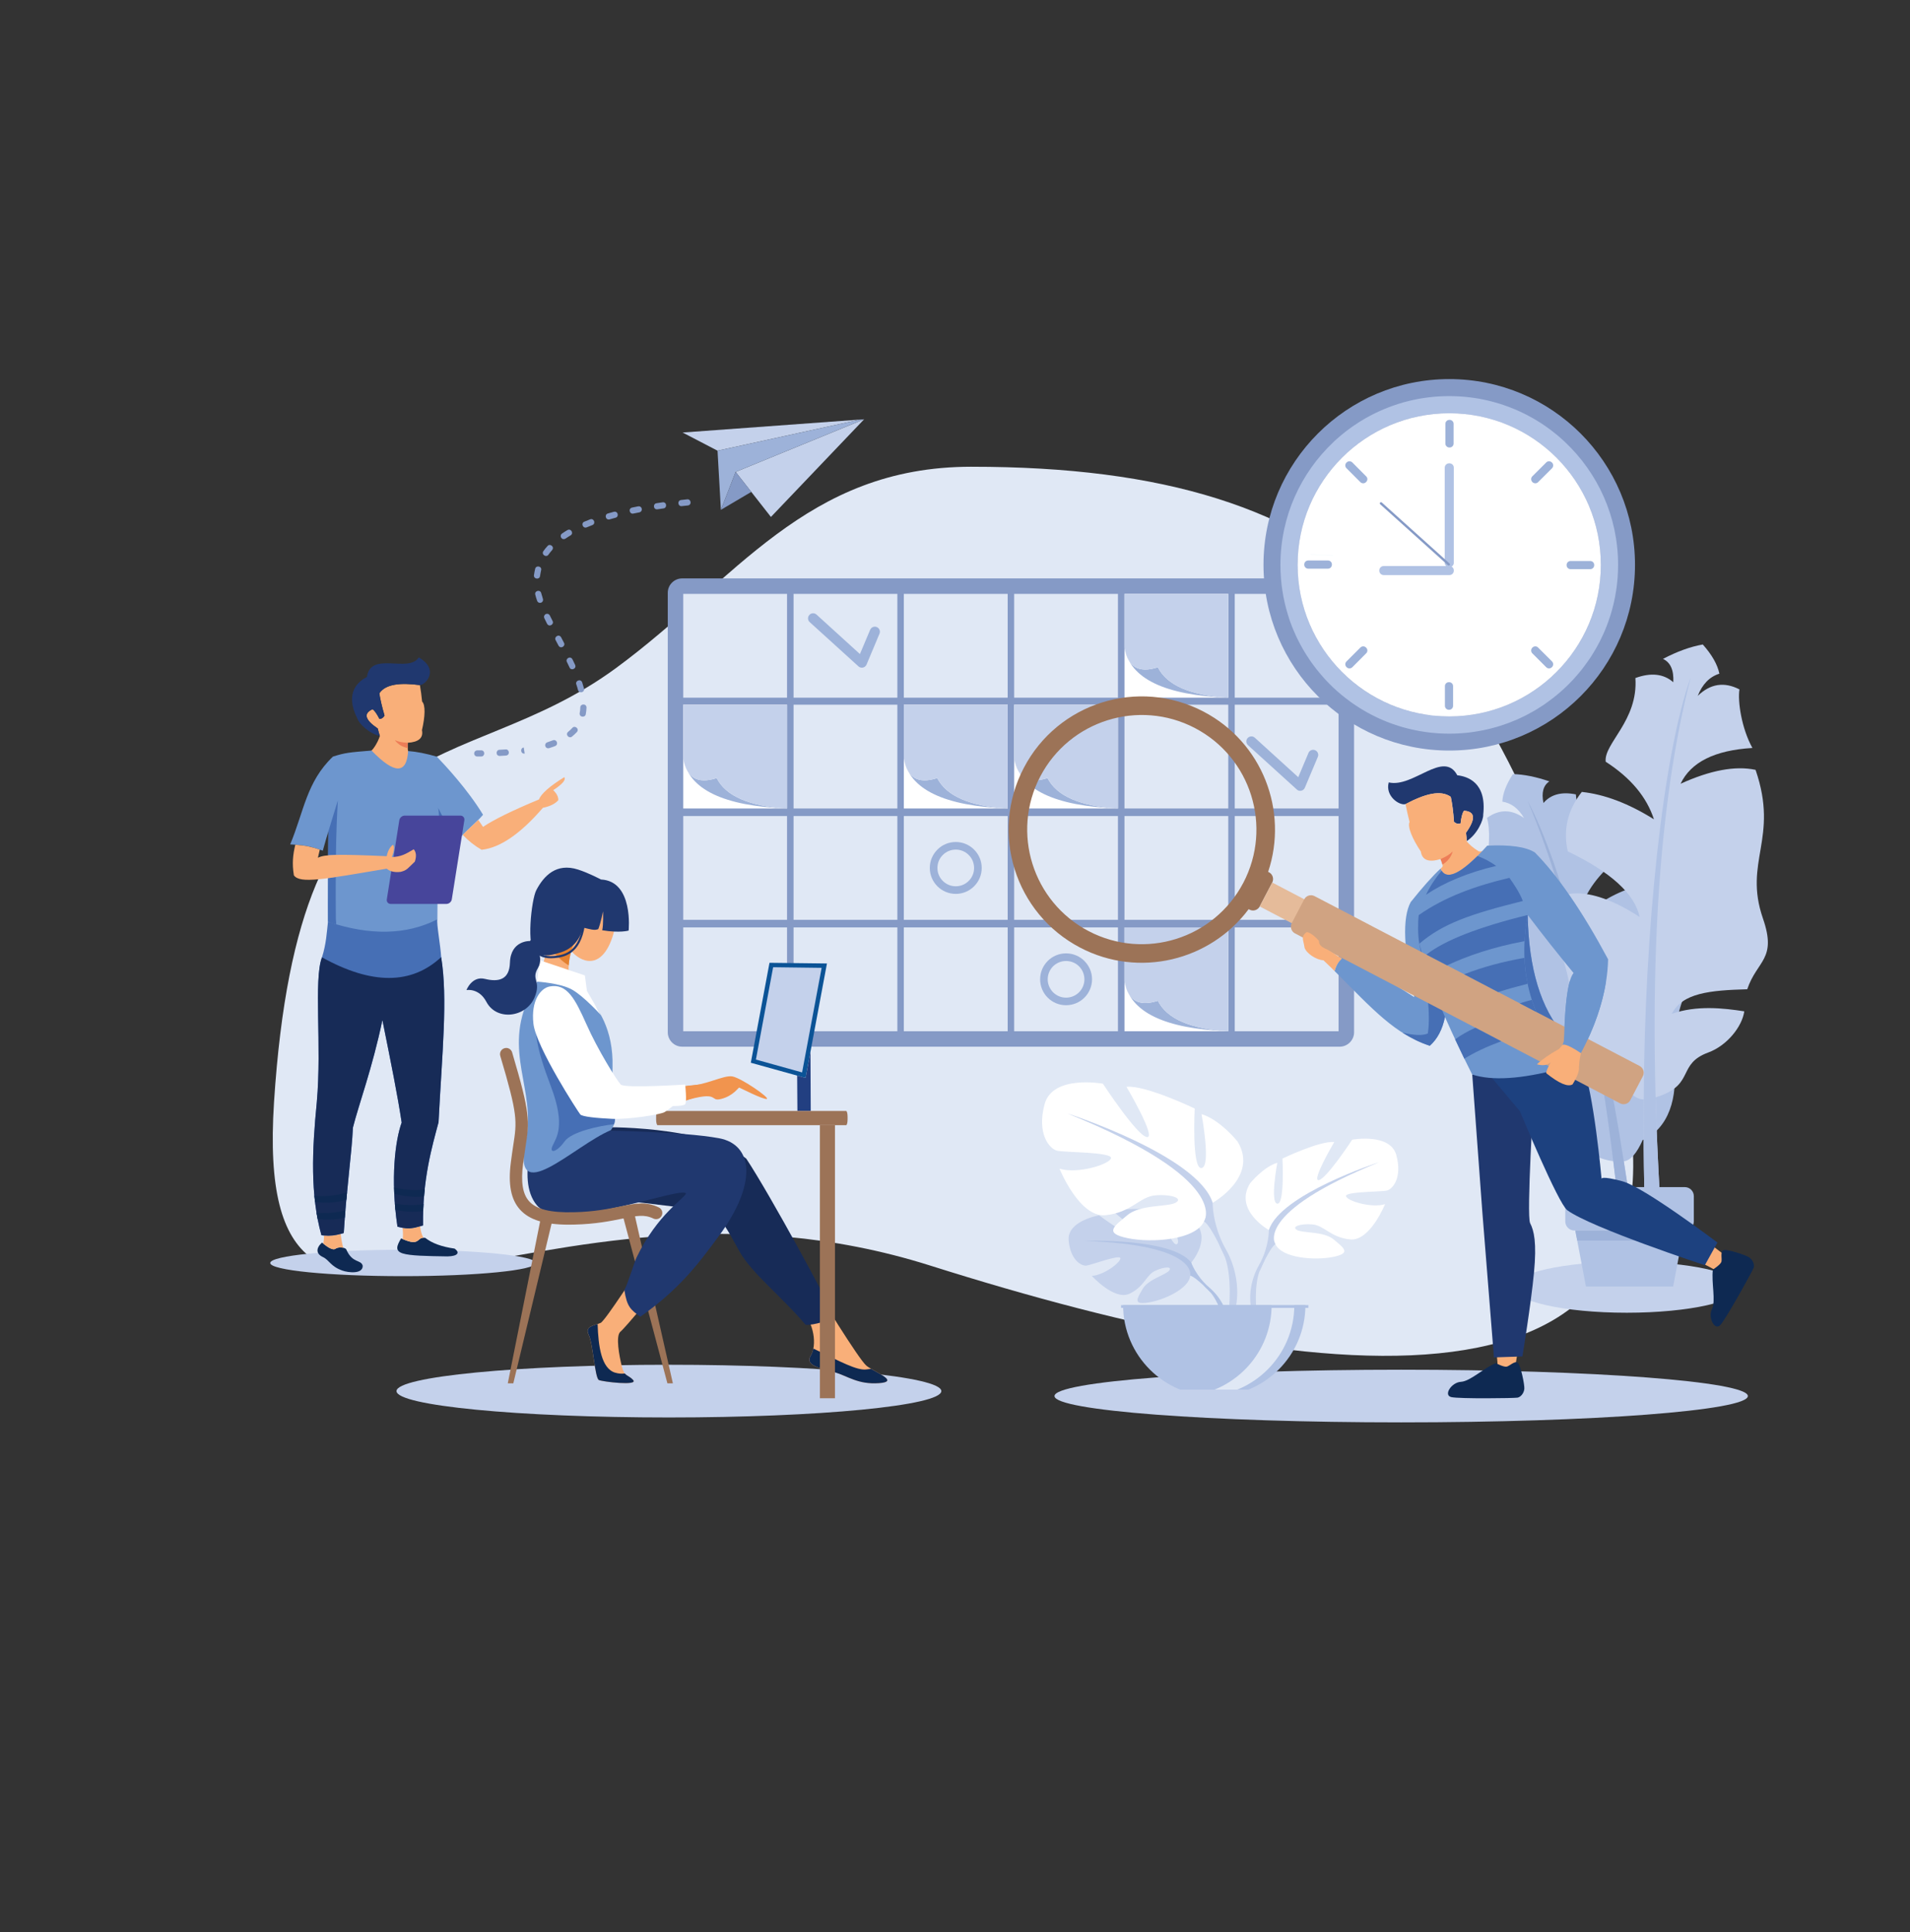 <?xml version="1.0" encoding="UTF-8"?>
<svg xmlns="http://www.w3.org/2000/svg" id="Layer_3" data-name="Layer 3" viewBox="0 0 1716 1736">
  <rect x="0" y="0" width="1716" height="1736" fill="#333333" stroke="none"/>
  <defs>
    <style>
      .cls-1 {
        fill: #223f81;
      }

      .cls-1, .cls-2, .cls-3, .cls-4, .cls-5, .cls-6, .cls-7, .cls-8, .cls-9, .cls-10, .cls-11, .cls-12, .cls-13, .cls-14, .cls-15, .cls-16, .cls-17, .cls-18, .cls-19, .cls-20, .cls-21, .cls-22, .cls-23 {
        fill-rule: evenodd;
      }

      .cls-2, .cls-24 {
        fill: #fff;
      }

      .cls-25, .cls-11 {
        fill: #9c7357;
      }

      .cls-3 {
        fill: #466fb5;
      }

      .cls-4 {
        fill: #859ac6;
      }

      .cls-26, .cls-21 {
        fill: #e0e8f5;
      }

      .cls-5 {
        fill: #e5bb9a;
      }

      .cls-6 {
        fill: #d0a382;
      }

      .cls-7 {
        fill: #9db2d9;
      }

      .cls-8 {
        fill: #ed7d57;
      }

      .cls-9 {
        fill: #f9af79;
      }

      .cls-10 {
        fill: #20386f;
      }

      .cls-12 {
        fill: #0e2952;
      }

      .cls-13 {
        fill: #172b57;
      }

      .cls-27, .cls-23 {
        fill: #b0c2e4;
      }

      .cls-14 {
        fill: #c4d1eb;
      }

      .cls-15 {
        fill: #47459b;
      }

      .cls-16 {
        fill: #f1944e;
      }

      .cls-17 {
        fill: #1d417f;
      }

      .cls-18 {
        fill: #6d96ce;
      }

      .cls-19 {
        fill: #0b5396;
      }

      .cls-20 {
        fill: #e3802f;
      }

      .cls-22 {
        fill: #f6fbfd;
      }
    </style>
  </defs>
  <path class="cls-14" d="M1258.84,1230.69c-172.02,0-311.45,10.6-311.45,23.66s139.42,23.66,311.45,23.66,311.49-10.6,311.49-23.66-139.47-23.66-311.49-23.66Z"></path>
  <path class="cls-21" d="M872.78,419.36c-148.93,0-211.67,101.72-319.21,180.8-142.31,104.65-284.57,36.52-307.38,390.15-20.25,314.76,232.77,34.06,589.54,146.81,356.77,112.79,720.12,158.16,612.34-206.61-107.87-364.79-229.27-511.14-575.3-511.14Z"></path>
  <path class="cls-14" d="M1070.25,1134.46s19.97-23.28,1.23-38.04c0,0-13.63-8.23-24.79-7.57,0,0,15.8,26.45,10.69,29.05-5.11,2.65-15.47-30.75-15.47-30.75,0,0-31.08-3.03-41.11,1.8,0,0,26.59,21.76,21.01,23.04-5.58,1.28-34.35-20.01-34.35-20.01,0,0-28.91,4.92-27.35,22.52,1.51,17.69,11.5,23.13,15.9,22.66,4.35-.47,30-10.27,30.56-6.67.57,3.6-14.86,15.33-25.64,15.9,0,0,20.34,22.47,33.92,15.99,13.58-6.53,14.71-16.8,23.14-20.63,8.52-3.88,15.71-3.88,12.21.09-3.5,3.88-18.78,7.76-23.61,16.28-4.87,8.52-9.18,14.34,4.87,12.21,14-2.08,36.81-12.39,37.85-24.13l.95-11.73Z"></path>
  <path class="cls-23" d="M974.31,1114.97s78.63-3.03,95.95,19.49c0,0,3.88,11.45,15.66,21.95l1.85,5.02s-13.63-14.38-18.45-15.23c0,0,7.57-27.82-95-31.23Z"></path>
  <path class="cls-23" d="M1085.91,1156.41s16.89,12.49,18.03,34.77l-3.03.24s-5.39-22.99-15.14-32.03c-9.75-9.04.14-2.98.14-2.98Z"></path>
  <path class="cls-2" d="M1139.99,1105.22s-31.75-17.79-16.94-41.92c0,0,11.83-14.76,24.51-18.55,0,0-6.72,35.96,0,36.76,6.77.8,4.64-40.54,4.64-40.54,0,0,33.4-16.09,46.55-14.86,0,0-20.72,35.1-14,34.25,6.81-.85,30.09-36.33,30.09-36.33,0,0,34.21-6.34,39.69,13.91,5.49,20.34-3.36,30.47-8.47,31.75-5.02,1.28-37.61.85-36.76,5.06.85,4.26,22.85,10.98,35.06,7.19,0,0-13.48,33.4-31.22,31.7-17.79-1.7-23.28-12.68-34.25-13.53-10.98-.85-19.02,2.13-13.53,5.11,5.49,2.93,24.08.95,32.98,8.52,8.85,7.52,16.04,12.21-.43,15.57-16.46,3.36-46.08,1.28-52.04-11.4l-5.87-12.68Z"></path>
  <path class="cls-14" d="M1238.87,1044.29s-88.75,28.76-98.88,60.94c0,0,.38,14.38-8.47,30.85v6.34s9.32-21.57,14.34-24.51c0,0-19.87-27.91,93.01-73.62Z"></path>
  <path class="cls-14" d="M1131.52,1136.07s-13.72,20.77-5.91,46.08l3.5-.95s-3.41-27.87,3.78-41.92c7.14-14-1.37-3.22-1.37-3.22Z"></path>
  <path class="cls-2" d="M1089.51,1080.71s41.78-23.37,22.28-55.16c0,0-15.61-19.49-32.31-24.51,0,0,8.94,47.31,0,48.45-8.94,1.14-6.1-53.46-6.1-53.46,0,0-44.05-21.2-61.32-19.54,0,0,27.3,46.27,18.36,45.18-8.89-1.14-39.55-47.97-39.55-47.97,0,0-45.13-8.33-52.37,18.4-7.24,26.73,4.45,40.12,11.12,41.78,6.72,1.7,49.63,1.13,48.54,6.72-1.14,5.58-30.09,14.48-46.27,9.46,0,0,17.79,44,41.21,41.82,23.42-2.27,30.66-16.75,45.18-17.88,14.48-1.09,25.07,2.84,17.79,6.72-7.19,3.88-31.75,1.28-43.43,11.26-11.73,9.94-21.2,16.04.57,20.53,21.72,4.45,60.75,1.66,68.51-15.05l7.81-16.75Z"></path>
  <path class="cls-14" d="M959.08,1000.48s117.05,37.85,130.43,80.24c0,0-.52,18.92,11.17,40.69v8.33s-12.25-28.39-18.97-32.27c0,0,26.21-36.81-122.63-96.99Z"></path>
  <path class="cls-14" d="M1100.68,1121.4s18.03,27.39,7.71,60.75l-4.64-1.23s4.54-36.71-4.92-55.26c-9.42-18.45,1.84-4.26,1.84-4.26Z"></path>
  <path class="cls-23" d="M1090.93,1254.53c-45.18,0-81.9-36.71-81.9-81.89h163.79c0,45.18-36.71,81.89-81.89,81.89Z"></path>
  <path class="cls-21" d="M1070.78,1253.87c3.36.43,6.76.66,10.17.66,45.23,0,81.9-36.71,81.9-81.89h-20.39c0,41.77-31.23,76.22-71.68,81.23Z"></path>
  <path class="cls-14" d="M1007.9,1258.7h166.06c0-5.58-4.54-10.12-10.13-10.12h-145.81c-5.58,0-10.13,4.54-10.13,10.12h0Z"></path>
  <rect class="cls-27" x="1007.19" y="1172.64" width="168.28" height="2.51"></rect>
  <path class="cls-14" d="M600.93,1226.24c-135.12,0-244.69,10.6-244.69,23.66s109.57,23.7,244.69,23.7,244.79-10.65,244.79-23.7-109.57-23.66-244.79-23.66Z"></path>
  <path class="cls-14" d="M362.11,1122.92c-65.9,0-119.32,5.3-119.32,11.88s53.41,11.83,119.32,11.83,119.27-5.3,119.27-11.83-53.41-11.88-119.27-11.88Z"></path>
  <path class="cls-9" d="M328.61,677.06c2.98.19,5.87-3.34,6.72-4.4,3.12-4.02,5.16-8.75,5.96-11.4-.62-1.75-1.23-3.97-1.89-6.67-11.54-7.81-13.11-13.58-4.73-17.32,1.66.92,3.74,3.83,6.25,8.71,1.99-.07,3.5-1.11,4.54-3.05-2.37-8.21-3.93-14.88-4.64-20.01,5.68-8.42,18.92-9.63,36.43-7.36.8,4.66,1.51,9.6,1.99,14.83,3.12,2.86,2.74,13.44-.14,25.64,1.42,6.95-2.89,10.74-12.82,11.38-.14,1.66,0,3.57.09,4.75,0,1.06,0,3.15,1.14,3.48l1.84.45c-.14,24.81-12.87,29.57-40.73.97Z"></path>
  <path class="cls-10" d="M377.25,615.56c-17.5-2.27-30.75-1.06-36.43,7.36.71,5.13,2.27,11.8,4.64,20.01-1.04,1.94-2.56,2.98-4.54,3.05-2.46-4.87-4.59-7.78-6.25-8.71-8.37,3.74-6.81,9.51,4.73,17.32.66,2.7,1.28,4.92,1.89,6.67-10.31-2.29-18.97-11.57-20.2-15.57-12.06-23.77,1.37-33.78,8.56-37.45,3.22-23.54,37.52-3.19,46.55-17.55,18.88,10.76,6.34,24.65,1.04,24.86Z"></path>
  <path class="cls-8" d="M354.73,664.97c2.79,1.4,6.62,2.2,11.54,2.44-.14,1.63-.05,3.52.05,4.71-4.87-.95-8.75-3.31-11.59-7.14Z"></path>
  <path class="cls-12" d="M307.7,1141.65c-10.88-3.83-11.73-9.46-17.65-12.21-5.91-2.74-6.58-7.66-.8-12.96,4.26,3.41,9.56,7.57,12.4,5.39,1.84-1.51,8.23-1.42,9.46.76,5.54,12.87,13.25,8.8,14.76,14.67.19,7.76-13.15,6.15-18.17,4.35Z"></path>
  <path class="cls-12" d="M402.04,1128.88c-19.16-.28-33.5-.57-40.12-2.65-7.14-2.22-5.68-6.62-1.56-13.53,18.07,8.28,13.29-1.75,21.72-.47,5.96,4.78,14.76,8,26.4,9.65,4.92,3.6,2.93,6.81-6.43,7Z"></path>
  <path class="cls-18" d="M392.48,679.85c-9.56-2.77-18.17-4.47-25.78-5.06-1.37,21.05-12.35,20.89-32.88-.43-19.87,1.66-23.75,1.92-34.73,5.46-23.75,22.73-25.93,48.94-38.37,78.89,13.77.62,19.92,2.29,29.29,5.63,1.99-7.19,3.69-12.96,5.02-17.36-.38,39.53-.47,66.57-.38,81.19,45.47,18.07,82.98,11.88,98.31-2.18.19-35.1.47-62.9.85-83.38,5.44,6.41,10.5,11.38,15.14,14.93,11.17-12.8,18.74-17.95,25.03-25.48-14-23.02-34.06-44.4-41.49-52.21Z"></path>
  <path class="cls-9" d="M484.17,718.34c-23.84,9.91-40.59,18.14-50.2,24.62l-4.26-6.29c-3.93,3.95-8.47,7.83-13.96,13.48,5.11,5.32,10.55,9.7,16.94,13.39,16.56-1.77,34.92-14.34,55.07-37.73,6.25-1.25,10.88-3.5,13.82-6.79.14-3-1.37-6.03-4.54-9.06,8.33-5.44,11.64-9.34,9.93-11.66-13.06,8.07-20.63,14.74-22.8,20.04Z"></path>
  <path class="cls-3" d="M392.96,825.99c-.95,3.41,2.79,23.47,3.41,33.97,6.06,37.28.85,85.92-2.37,148.46-5.87,22-14.48,51.38-13.91,92.63-10.12,3.12-13.81,3.45-22.99,1.14-6.43-43.15-1.99-77.68,3.79-93.58-3.74-24.7-9.27-52.23-17.32-92.07-9.08,43.38-21.2,75.56-26.49,96.61-1.04,23.37-5.77,54.97-8.23,94.72-7.57,2.32-12.21,2.93-20.06,1.99-10.12-36.52-8.42-76.36-4.16-119.36,4.59-51.71-2.93-110.09,4.64-130.34,3.83-11.97,4.35-22.61,5.39-31.98,37.94,12.68,70.68,11.92,98.31-2.18Z"></path>
  <path class="cls-3" d="M301.65,788.07c-2.46.36-4.78.69-6.96.97-.09,17.41-.14,30.47-.05,39.13,2.13.99,5.11,2.08,7.48,2.37,0-1.14-.38-3.69-.38-4.83-.09-13.29-.19-25.86-.09-37.64h0ZM412.92,753.16c-6.72-5.58-13.15-14.64-19.21-27.18.76,4.35.99,10.2.85,17.53,5.16,5.98,9.93,10.64,14.38,14.03,1.33-1.56,2.65-3.03,3.97-4.38h0ZM303.54,719.19c-2.98,9.49-5.77,18.76-8.52,27.79-.05,7.64-.1,14.81-.19,21.5,1.99-.17,4.26-.28,7-.35.24-18.55.85-34.87,1.7-48.94Z"></path>
  <path class="cls-15" d="M363.58,732.84h50.1c2.27,0,3.88,1.89,3.5,4.19l-11.26,70.99c-.33,2.27-2.51,4.16-4.83,4.16h-50.05c-2.32,0-3.88-1.89-3.5-4.16l11.21-70.99c.33-2.29,2.51-4.19,4.83-4.19Z"></path>
  <path class="cls-9" d="M265.31,759c-2.13,8.78-3.03,16.82-1.28,27.46,5.44,7.85,27.2,3.48,83.41-5.94,1.99,1.85,6.2,3.67,12.49,2.86,5.87-1.47,6.15-3,12.77-9.2,1.61-4.85,1.23-8.54-.99-11.09-7.43,4.38-11.31,6.69-19.68,6.98,2.22-5.72,2.56-9.44.99-11.09-2.84,2.29-4.68,5.72-5.58,10.31-44.28-1.92-55.92-1.68-61.83,1.42.62-2.77,1.18-5.23,1.7-7.33-6.91-2.34-12.54-3.71-22-4.38Z"></path>
  <path class="cls-9" d="M361.64,1103.23c.47,3.69.52,7.1.19,10.08,15.14,6.58,12.58-.99,18.59-1.18-1.51-2.7-2.51-6.1-2.98-10.27-6.53,1.94-10.31,2.32-15.8,1.37h0ZM291.14,1110.14c0,2.74-.24,5.11-.76,7.19,4.02,3.22,8.71,6.53,11.26,4.54,1.23-.99,4.35-1.32,6.76-.76-.99-3.31-1.75-7.47-2.32-12.39-5.3,1.42-9.37,1.89-14.95,1.42Z"></path>
  <path class="cls-13" d="M396.36,859.96c-26.68,24.89-62.4,24.98-107.11.19-7.57,20.25-.05,78.63-4.64,130.34-4.26,43.01-5.96,82.84,4.16,119.36.85.09,1.61.19,2.37.28,5.58.47,9.65,0,14.95-1.42.85-.28,1.8-.57,2.74-.85,2.46-39.74,7.19-71.34,8.23-94.72,5.3-21.05,17.41-53.23,26.49-96.61,8.04,39.84,13.58,67.37,17.32,92.07-5.77,15.9-10.22,50.43-3.79,93.58,1.7.43,3.17.76,4.54,1.04,5.49.95,9.27.57,15.8-1.37.85-.24,1.7-.52,2.65-.8-.57-41.25,8.04-70.63,13.91-92.63,3.22-62.55,8.42-111.18,2.37-148.46Z"></path>
  <path class="cls-12" d="M354.21,1072.58c9.75,2.65,18.69,3.41,26.78,2.37.14-2.13.33-4.21.62-6.29-8.89,1.18-18.07.57-27.58-1.75.05,1.84.14,3.74.19,5.68h0ZM283.01,1079.96c10.6,1.32,19.96.57,28.2-2.08.19-2.22.38-4.45.57-6.58-9.13,2.98-18.92,4.02-29.33,3.07.19,1.89.38,3.74.57,5.58h0ZM309.78,1093.96c.19-2.18.38-4.35.57-6.53-8.23,2.27-16.84,2.98-26.02,2.18.38,1.89.66,3.79,1.04,5.68,9.04.99,17.17.57,24.41-1.33h0ZM380.51,1081.8c-8.28,1.37-16.89,1.18-25.78-.43.19,1.89.33,3.78.52,5.68,9.13,1.94,17.46,2.27,24.98,1.04.05-2.13.14-4.26.28-6.29Z"></path>
  <path class="cls-23" d="M1471.07,796.28c13.15,12.44,19.11,27.35,17.93,44.76-31.18,21.2-47.31,41.07-48.4,59.61,36.67-32.6,64.2-32.5,76.55-12.49-9.08,11.07-15.52,49.3-13.34,66.85,3.93,31.04-4.54,58.9-28.01,69.36-5.35,12.06-10.98,18.4-16.94,19.07,5.68,34.82,10.5,70.11,14.38,105.88-3.97,2.08-9.65,1.89-12.68-.19-1.23-13.96-2.08-23.84-3.03-30.42-2.37-25.97-5.11-51.14-8.09-75.46-1.47-.14-2.89-.38-4.31-.66-27.44-5.77-16.94-22.9-42.01-28.06-15.47-3.17-29.52-16.23-33.02-27.87,16.09-5.11,36.33-10.5,56.87-6.62-10.69-15.04-32.36-13.91-61.74-10.27-11.12-21.62-26.92-19.63-20.63-53.41,8.71-47.07-22.09-60.13-11.69-116.81,15.14-5.72,35.15-5.06,60.08,2.01-10.55-15.66-30.66-22.14-60.23-19.44,6.15-16.61,6.1-38.09,3.17-47.22,10.98-7.95,22.09-7.9,33.31.12-5.02-8.61-11.54-13.53-19.49-14.76.38-7.38,3.55-15.64,9.51-24.74,9.84.24,20.77,2.44,32.74,6.55-5.44,3.6-7.24,10.05-5.3,19.42,6.58-7.74,16.28-10.31,29.1-7.74,2.7,33.66,32.55,47.31,33.02,61.79-17.6,15.47-27.82,32.34-30.85,50.6,17.88-15.33,35.58-25.29,53.08-29.85Z"></path>
  <path class="cls-7" d="M1473.25,1149.32c-3.88-35.77-8.7-71.06-14.38-105.88-20.25-131.33-55.64-267.02-86.39-323.79,41.07,96.8,69.45,229.84,85.06,399.07.95,6.58,1.8,16.46,3.03,30.42,3.03,2.08,8.71,2.27,12.68.19Z"></path>
  <path class="cls-14" d="M1421.11,711.55c-12.73,16.25-16.94,34.04-12.58,53.41,38.7,18.59,60.23,38.25,64.58,58.95-46.79-30.49-77.78-25.71-88.33-1.04,12.21,10.88,25.93,52.8,26.4,72.95.85,35.67,15.14,65.57,43.34,73.33,8.14,12.68,15.52,18.88,22.33,18.64-.47,40.12.1,80.62,1.85,121.64,4.82,1.66,11.17.43,14.24-2.41-1.04-15.9-1.7-27.16-1.8-34.73-1.7-29.71-2.93-58.48-3.69-86.34,1.61-.43,3.17-.95,4.73-1.56,29.9-11.12,15.14-28.58,42.53-38.7,16.89-6.15,30.47-23.28,32.41-37-18.97-2.93-42.67-5.58-65.15,2.22,9.51-18.69,34.06-21.1,67.8-22.05,8.8-26.16,26.92-26.64,14.1-63.63-17.79-51.52,14.67-71.46-6.62-133.51-18.07-3.88-40.5.28-67.37,12.49,9.23-19.45,30.75-30.14,64.53-32.15-9.75-17.65-13.34-41.82-11.64-52.63-13.72-7.07-26.21-5.13-37.47,5.82,4.16-10.55,10.69-17.2,19.44-19.94-1.7-8.23-6.67-16.98-14.9-26.23-11.07,1.94-22.99,6.25-35.77,12.94,6.72,3.12,9.84,10.1,9.27,20.96-8.71-7.59-20.06-8.85-34.06-3.76,2.65,38.35-28.58,58.81-26.68,75.2,22.43,14.43,36.81,31.67,43.34,51.73-22.76-14.24-44.38-22.43-64.82-24.6Z"></path>
  <path class="cls-23" d="M1478.69,1109.43c-1.75-41.02-2.32-81.52-1.85-121.64.47-151.39,17.22-310.17,42.2-379.34-29.81,116.03-39.08,270.62-27.91,463.83.1,7.57.76,18.83,1.8,34.73-3.07,2.84-9.42,4.07-14.24,2.41Z"></path>
  <path class="cls-14" d="M1461.51,1133.61c56.3,0,102,10.22,102,22.9s-45.7,22.99-102,22.99-102-10.31-102-22.99,45.65-22.9,102-22.9Z"></path>
  <path class="cls-23" d="M1513.65,1066.62h-99.26c-4.45,0-8.09,3.59-8.09,8.09v22.76c0,4.45,3.64,8.14,8.09,8.14h99.26c4.45,0,8.14-3.69,8.14-8.14v-22.76c0-4.5-3.69-8.09-8.14-8.09Z"></path>
  <polygon class="cls-23" points="1512.75 1105.6 1415.29 1105.6 1424.85 1155.94 1503.19 1155.94 1512.75 1105.6"></polygon>
  <polygon class="cls-7" points="1415.29 1105.6 1512.75 1105.6 1511 1114.68 1417.04 1114.68 1415.29 1105.6"></polygon>
  <path class="cls-4" d="M1203.62,519.71h-590.77c-7.1,0-12.91,5.8-12.91,12.92v394.9c0,7.1,5.82,12.92,12.91,12.92h590.77c7.05,0,12.92-5.82,12.92-12.92v-394.9c0-7.12-5.87-12.92-12.92-12.92Z"></path>
  <rect class="cls-26" x="1109.33" y="533.61" width="93.3" height="93.27"></rect>
  <rect class="cls-24" x="1010.26" y="533.61" width="93.25" height="93.27"></rect>
  <rect class="cls-26" x="911.15" y="533.61" width="93.25" height="93.27"></rect>
  <rect class="cls-26" x="812.03" y="533.61" width="93.3" height="93.27"></rect>
  <rect class="cls-26" x="712.96" y="533.61" width="93.25" height="93.27"></rect>
  <rect class="cls-26" x="613.85" y="533.61" width="93.25" height="93.27"></rect>
  <rect class="cls-26" x="1109.33" y="633.16" width="93.3" height="93.27"></rect>
  <rect class="cls-26" x="1010.26" y="633.16" width="93.25" height="93.27"></rect>
  <rect class="cls-24" x="911.15" y="633.16" width="93.25" height="93.27"></rect>
  <rect class="cls-24" x="812.03" y="633.16" width="93.3" height="93.27"></rect>
  <rect class="cls-26" x="712.96" y="633.16" width="93.25" height="93.27"></rect>
  <rect class="cls-24" x="613.85" y="633.16" width="93.25" height="93.27"></rect>
  <rect class="cls-26" x="1109.33" y="733.22" width="93.3" height="93.25"></rect>
  <rect class="cls-26" x="1010.26" y="733.22" width="93.25" height="93.25"></rect>
  <rect class="cls-26" x="911.15" y="733.22" width="93.25" height="93.25"></rect>
  <rect class="cls-26" x="812.03" y="733.22" width="93.3" height="93.25"></rect>
  <rect class="cls-26" x="712.96" y="733.22" width="93.25" height="93.25"></rect>
  <rect class="cls-26" x="613.85" y="733.22" width="93.25" height="93.25"></rect>
  <rect class="cls-26" x="1109.33" y="833.28" width="93.3" height="93.3"></rect>
  <rect class="cls-24" x="1010.26" y="833.28" width="93.25" height="93.3"></rect>
  <rect class="cls-26" x="911.15" y="833.28" width="93.25" height="93.3"></rect>
  <rect class="cls-26" x="812.03" y="833.28" width="93.3" height="93.3"></rect>
  <rect class="cls-26" x="712.96" y="833.28" width="93.25" height="93.3"></rect>
  <rect class="cls-26" x="613.85" y="833.28" width="93.25" height="93.3"></rect>
  <polygon class="cls-19" points="742.96 865.69 691.34 865.07 674.55 954.87 723.75 968.54 742.96 865.69"></polygon>
  <polygon class="cls-14" points="738.18 869.61 720.63 963.57 679.14 952.03 694.61 869.05 738.18 869.61"></polygon>
  <polygon class="cls-1" points="728.39 998.21 716.42 998.21 716.18 966.41 723.75 968.54 728.15 944.89 728.39 998.21"></polygon>
  <path class="cls-11" d="M590.81,1010.98h169.37c.71,0,1.32-2.32,1.32-5.11v-2.56c0-2.84-.61-5.11-1.32-5.11h-169.37c-.71,0-1.33,2.27-1.33,5.11v2.56c0,2.79.62,5.11,1.33,5.11Z"></path>
  <path class="cls-9" d="M506.64,826.75c-4.54,15.99,6.58,32.55,18.83,36.05,12.25,3.45,20.96-7.48,25.55-23.47,4.54-16.08-1.7-31.89-13.96-35.39-12.21-3.48-25.83,6.72-30.42,22.8Z"></path>
  <path class="cls-9" d="M575.29,1137.72s-31.37,48.78-35.58,50.86c-4.26,2.13-14.85,2.65-10.88,10.6,3.97,7.95,5.58,39.27,9.27,40.83,3.69,1.56,35.48,5.3,30.75,0-4.78-5.3-7.76-2.6-10.13-12.16-2.41-9.56-5.77-27.58-1.32-31.32,4.54-3.69,32.08-37.09,32.08-37.09l-14.19-21.72Z"></path>
  <path class="cls-9" d="M733.31,1158.68s38.18,62.88,45.23,68.51c7.1,5.68,30.37,14.19,11.31,15.57-19.07,1.42-28.24-6.39-40.26-9.89-12.02-3.5-26.87-5.68-21.2-14.86,5.68-9.18,3.31-29.24-8.89-41.92-12.21-12.77,13.82-17.41,13.82-17.41Z"></path>
  <path class="cls-13" d="M538.58,1012.82s94.48-2.46,131.9,28.24c21.95,33.21,74.94,131.24,79.01,142.03-2.79,2.84-18.69,7.95-25.74,7.24-20.86-24.84-48.45-46.36-59.37-65.86-13.48-23.99-17.65-36-39.6-38.18-21.86-2.08-71.35-9.18-86.2-9.18s0-64.3,0-64.3Z"></path>
  <polygon class="cls-11" points="456.21 1242.94 461.18 1242.94 496.66 1094.81 485.78 1094.81 456.21 1242.94"></polygon>
  <polygon class="cls-11" points="604.53 1242.94 599.61 1242.94 558.83 1089.56 569.76 1089.56 604.53 1242.94"></polygon>
  <path class="cls-10" d="M484.78,1006.34l54.93,9.46s72.95.71,106.31,6.91c30.37,5.68,34.87,40.12,0,87.62-19.78,26.97-36.48,48.54-70.73,72.76-8.7-6.39-12.02-8.8-14.38-24.13,2.46-3.41,8.89-24.7,10.88-28.86,18.88-39.55,44.14-53.93,44.47-57.81-4.21-6.86-112.32,35.96-133.8,10.79-20.49-24.03,2.32-76.74,2.32-76.74Z"></path>
  <path class="cls-18" d="M482.47,882.01c14.48-1.99,29.24.76,43.01,10.69,12.06,12.3,25.69,32.55,24.84,65.9-1.09,42.44,6.53,45.13-1.42,56.82-33.12,13.67-89.84,72.48-76.5,9.42,9.7-45.65-21.2-79.72,3.74-130.34,1.99-4.12,4.54-8.14,6.34-12.49Z"></path>
  <path class="cls-3" d="M550.31,974.55c.66,22.14,3.79,28.67,1.37,35.58-13.48,1.37-38.27,6.81-44.42,15.42-7.05,9.89-14.1,11.31-10.83,3.97,3.26-7.29,12.02-17.6-1.42-53.18-13.44-35.58-19.78-59.61-6.58-84.36l61.88,82.56Z"></path>
  <path class="cls-9" d="M482.47,882.01c8.94-21.1,11.12-44.76,11.12-44.76l23.32,6.91s-13.25,29.66-.57,40.26c2.74,2.22,5.87,4.97,9.13,8.28-13.77-9.94-28.53-12.68-43.01-10.69Z"></path>
  <path class="cls-20" d="M492.87,842.88c1.42-1.28,3.12-2.79,4.92-4.4l19.02,5.63.05.14c-.43,1.04-5.3,12.3-5.91,23.18-5.68-3.41-11.92-9.04-19.02-18.83.43-2.18.71-4.07.95-5.72Z"></path>
  <path class="cls-16" d="M498.93,888.63c23.94,8.42,21.29,33.73,43.43,71.06,11.45,19.3,22.05,19.02,22.05,19.02,0,0,26.83.19,59.23-3.78,20.34-2.46,21.67,3.59,7.52,8.61-28.53,10.22-58.05,21.2-81.94,18.55-23.84-2.65-64.63-63.49-66.76-79.39-2.89-21.86,4.35-38.27,16.46-34.06Z"></path>
  <path class="cls-11" d="M511.23,1100.35c1.51,0,3.03-.05,4.59-.05,19.54-.47,32.79-3.22,43.48-5.39,12.68-2.56,19.59-3.97,27.82,0,2.74,1.28,6.06.09,7.38-2.65,1.32-2.74.19-6.06-2.6-7.38-11.54-5.58-21.34-3.6-34.77-.85-10.27,2.08-23.04,4.73-41.54,5.16-20.91.52-33.69-2.6-40.21-9.84-5.82-6.48-7.57-17.27-5.39-33.92.76-5.63,1.42-10.31,2.08-14.48,1.8-11.64,3.03-19.3,1.51-31.13-1.33-11.02-5.02-25.74-13.48-54.31-.9-2.93-3.97-4.59-6.86-3.69-2.98.85-4.64,3.93-3.78,6.91,15.9,53.37,15.04,58.57,11.64,80.52-.61,4.26-1.37,8.99-2.08,14.76-2.65,20.15,0,33.69,8.14,42.77,8.42,9.32,22.14,13.58,44.09,13.58Z"></path>
  <path class="cls-12" d="M730.75,1211.67c25.26,12.4,38.89,19.49,47.03,18.83,1.89-.19,3.5-.38,4.83-.57,9.04,5.3,23.47,11.64,7.24,12.82-19.07,1.42-28.24-6.39-40.26-9.89-12.02-3.5-26.87-5.68-21.2-14.86,1.04-1.75,1.85-3.88,2.37-6.34Z"></path>
  <path class="cls-12" d="M536.92,1189.62c.61,20.06,3.36,39.93,15.66,43.71,3.22.95,6.2,1.14,8.8.76,1.94,2.37,4.3,2.41,7.48,5.91,4.73,5.3-27.06,1.56-30.75,0-3.69-1.56-5.3-32.88-9.27-40.83-3.26-6.53,3.31-8.04,8.09-9.56Z"></path>
  <path class="cls-16" d="M617.63,975.64c16.23-.24,32.41-9.89,40.36-8.47,8.04,1.42,34.16,19.49,30.89,20.25-3.31.66-24.03-10.03-24.74-10.22-.71-.19-5.2,7.43-16.27,10.22-11.07,2.84-.09-8.28-34.35,2.08-22.33,6.72,4.12-13.86,4.12-13.86Z"></path>
  <path class="cls-2" d="M484.88,862.8l-2.41,19.21s21.05,1.23,31.51,7.19c10.5,5.87,25.93,22.9,25.93,22.9l-12.59-21.76-1.84-13.91-40.59-13.63Z"></path>
  <path class="cls-2" d="M493.82,886.36c15.61-2.93,22.85,11.07,33.02,33.87,10.12,22.9,27.39,50.62,30.85,54.22,3.41,3.6,57.91,0,57.91,0,0,0,1.66,15.8,0,17.65-1.61,1.89-11.07,1.66-11.07,1.66,0,0-3.74,3.03-7.29,5.39-3.5,2.36-33.45,6.86-47.31,6.15-13.91-.71-26.68-1.89-28.58-3.97-1.85-2.18-39.79-60.56-42.11-81.56-2.37-20.91,6.62-31.93,14.57-33.4Z"></path>
  <path class="cls-10" d="M539.9,790.23c29.52,1.42,24.88,45.89,24.88,45.89,0,0-7.66,2.37-23.75-.28,1.23-4.78.76-16.98.76-16.98,0,0-1.89,9.89-4.26,15.94-3.41,1.51-7.24.14-13.82-1.42-3.31,14.1-12.77,20.06-19.3,22.14-7.19,2.22-14.76,4.92-23.28.66-8.42-4.26-3.78-47.6.66-56.28,6.81-13.08,18.07-24.79,37.47-18.62,9.75,3.1,20.63,8.94,20.63,8.94Z"></path>
  <path class="cls-10" d="M482.32,837.16l-6.1,8.33s-17.41-.76-18.07,19.4c-.47,15.8-10.6,17.55-22.42,14.67-11.78-2.93-16.65,10.03-16.65,10.03,0,0,11.17-2.18,17.93,10.6,9.23,17.5,35.77,14,43.29-4.07,6.25-15.04-3.45-15.52,3.03-26.4,6.48-10.98-4.83-23.32-4.83-23.32l5.87-8.09-2.03-1.13Z"></path>
  <path class="cls-10" d="M494.96,861c1.94,0,4.07-.19,6.25-.52,10.31-1.56,24.13-7.43,25.22-40.26.05-.57-.38-1.04-.9-1.04-.57,0-.99.38-1.04.95-.43,13.63-3.12,23.7-8.04,29.95-3.69,4.78-8.61,7.48-15.52,8.52-9.56,1.47-15.99-.33-18.92-5.3-.28-.47-.85-.61-1.33-.33-.47.28-.61.85-.33,1.32,2.7,4.45,7.62,6.72,14.62,6.72Z"></path>
  <rect class="cls-25" x="736.62" y="1010.98" width="13.53" height="245.35"></rect>
  <path class="cls-7" d="M941.14,699.08c8.18,16.18,29.29,25.31,63.25,27.35-57.15-2.18-88.23-17.13-93.25-44.87,2.93,17.29,12.92,23.14,29.99,17.53Z"></path>
  <path class="cls-7" d="M842.03,699.08c8.23,16.18,29.29,25.31,63.3,27.35-57.15-2.18-88.28-17.13-93.3-44.87,2.93,17.29,12.96,23.14,29.99,17.53Z"></path>
  <path class="cls-7" d="M1040.26,899.18c8.14,16.23,29.24,25.31,63.25,27.39-57.2-2.18-88.23-17.13-93.25-44.9,2.93,17.27,12.92,23.14,30,17.51Z"></path>
  <path class="cls-7" d="M1040.26,599.54c8.14,16.2,29.24,25.29,63.25,27.35-57.2-2.18-88.23-17.13-93.25-44.87,2.93,17.29,12.92,23.11,30,17.53Z"></path>
  <path class="cls-7" d="M643.89,699.08c8.14,16.18,29.24,25.31,63.21,27.35-57.15-2.18-88.23-17.13-93.25-44.87,2.93,17.29,12.96,23.14,30.04,17.53Z"></path>
  <path class="cls-14" d="M1004.4,726.43c-33.97-2.03-55.07-11.17-63.25-27.35-12.35,4.04-20.96,2.13-25.88-5.77-1.99-3.62-3.36-7.55-4.12-11.76v-48.4h93.25v93.27Z"></path>
  <path class="cls-14" d="M905.33,726.43c-34.02-2.03-55.07-11.17-63.3-27.35-12.3,4.04-20.91,2.13-25.93-5.77-1.89-3.62-3.31-7.55-4.07-11.76v-48.4h93.3v93.27Z"></path>
  <path class="cls-14" d="M1103.51,926.58c-34.02-2.08-55.12-11.17-63.25-27.39-12.3,4.07-21.01,2.13-25.93-5.73-1.99-3.69-3.31-7.57-4.07-11.78v-48.4h93.25v93.3Z"></path>
  <path class="cls-14" d="M1103.51,626.89c-34.02-2.03-55.12-11.14-63.25-27.35-12.3,4.05-21.01,2.11-25.93-5.77-1.99-3.64-3.31-7.55-4.07-11.76v-48.4h93.25v93.27Z"></path>
  <path class="cls-14" d="M707.1,726.43c-33.97-2.03-55.07-11.17-63.21-27.35-12.39,4.04-21.01,2.13-25.93-5.77-1.99-3.62-3.36-7.55-4.12-11.76v-48.4h93.25v93.27Z"></path>
  <path class="cls-7" d="M790.18,569.38c.95-2.32-.09-4.99-2.46-5.96-2.27-.97-4.97.12-5.96,2.46l-9.18,21.79-38.99-35.46c-1.89-1.7-4.78-1.56-6.43.31-1.7,1.85-1.61,4.73.28,6.43l43.62,39.6c.38.43.95.78,1.51,1.02,2.27.97,4.97-.12,5.96-2.44l11.64-27.75Z"></path>
  <path class="cls-7" d="M1183.99,680.02c.95-2.32-.14-4.99-2.46-5.96-2.32-.97-5.02.12-5.96,2.44l-9.18,21.81-39.03-35.48c-1.84-1.68-4.73-1.54-6.43.31-1.7,1.85-1.56,4.73.33,6.43l43.62,39.6c.38.45.9.8,1.47,1.04,2.32.97,4.97-.12,5.96-2.44l11.69-27.75Z"></path>
  <path class="cls-7" d="M858.68,756.54c-6.43,0-12.3,2.6-16.46,6.81v.02c-4.26,4.23-6.86,10.05-6.86,16.49s2.6,12.25,6.86,16.49c4.16,4.21,10.03,6.81,16.46,6.81s12.25-2.6,16.46-6.81h0c4.26-4.23,6.86-10.05,6.86-16.49s-2.6-12.25-6.86-16.49v-.02c-4.21-4.21-10.03-6.81-16.46-6.81h0ZM847.04,768.2c2.98-2.98,7.1-4.83,11.64-4.83s8.71,1.85,11.64,4.83c3.03,2.98,4.83,7.1,4.83,11.66s-1.8,8.66-4.83,11.64c-2.93,2.98-7.1,4.83-11.64,4.83s-8.66-1.85-11.64-4.83c-3.03-2.98-4.83-7.1-4.83-11.64s1.8-8.68,4.83-11.66Z"></path>
  <path class="cls-7" d="M957.75,856.6c-6.43,0-12.21,2.6-16.46,6.81v.05c-4.21,4.16-6.81,10.03-6.81,16.46s2.6,12.25,6.81,16.46c4.26,4.26,10.03,6.81,16.46,6.81s12.3-2.56,16.51-6.81h0c4.21-4.21,6.86-10.03,6.86-16.46s-2.65-12.3-6.86-16.46v-.05c-4.21-4.21-10.08-6.81-16.51-6.81h0ZM946.11,868.24c3.03-2.98,7.1-4.78,11.64-4.78s8.71,1.8,11.69,4.78c2.98,2.98,4.83,7.14,4.83,11.69s-1.84,8.66-4.83,11.64c-2.98,2.98-7.1,4.83-11.69,4.83s-8.61-1.84-11.64-4.83c-2.93-2.98-4.82-7.1-4.82-11.64s1.84-8.71,4.82-11.69Z"></path>
  <path class="cls-9" d="M1344.94,1236.65c-.33-3.22.85-7.66.38-12.96-3.6-41.35-11.35-134.65-11.35-134.65,0,0-8.8-73.99-9.46-120.74,9.46-.85,18.74-2.46,27.91-4.83,19.92-5.02,33.31-13.15,52.23-22.38,10.41,38.18,29.62,108.29,29.62,108.29,0,0-.1,14.95,19.78,14.95,17.46,0,89.89,60.61,104.27,69.64-1.89,4.35-6.58,8.71-8.71,13.01-22.99-18.78-141.65-62.12-141.65-62.12l-32.17-81.56s-9.65,100.01-1.85,107.77c7.81,7.81-13.86,119.88-13.86,125.56,0,.76-9.08-.09-15.14,0Z"></path>
  <path class="cls-10" d="M1378.15,982.02s-6.91,110.61-3.41,117.05c3.41,6.53,6.06,17.36,3.41,44.66-2.56,27.35-10.36,75.04-10.36,75.04l-25.59.85-10.41-130.48-8.89-121.02-.19-2.56,34.68-26.02,20.77,42.48Z"></path>
  <path class="cls-17" d="M1542.98,1116.43l-11.31,20.39s-102.14-33.68-123.58-49.44c-8.23-6.06-42.53-88.9-42.53-88.9l-26.97-32.08-.28-17.79,58-25.5s21.1,23.7,25.22,33.35c10.31,23.84,17.36,102.71,17.36,102.71,0,0-.85-3.07,18.64,2.18,19.49,5.2,85.44,55.07,85.44,55.07Z"></path>
  <path class="cls-12" d="M1538.91,1140.71s6.81-4.35,7.62-6.91c.8-2.55-1.13-8.94,1.66-10.41,2.84-1.51,20.91,4.45,23.56,6.53,3.31,2.51,4.64,6.43,3.83,9.08-.8,2.56-24.84,45.99-29.95,51.52-5.02,5.54-11.35-6.67-7.57-14.24,3.69-7.62-.66-23.66.85-35.58Z"></path>
  <path class="cls-12" d="M1343.81,1224.78s7.24,3.74,9.84,3.17c2.56-.57,7.19-5.39,9.84-3.64,2.65,1.75,6.43,20.39,6.01,23.7-.52,4.16-3.36,7.19-6.01,7.76-2.65.57-52.33,1.18-59.61-.47-7.33-1.7.19-13.25,8.61-13.72,8.47-.47,20.25-12.21,31.32-16.8Z"></path>
  <path class="cls-10" d="M1263,722.43c17.22-9.11,31.37-12.94,40.45-6.43,1.23,5.56,2.22,13.06,2.89,22.45,1.84,1.61,3.79,2.08,5.87,1.4.71-5.99,1.8-9.79,3.12-11.4,10.03.66,10.69,7.21,1.8,19.7.38,3.03.57,5.58.57,7.62,9.79-6.36,15.14-19.23,14.86-23.82,3.31-29.17-14.43-34.37-23.28-35.36-12.3-23.09-39.55,11.54-61.6,6.41-3.41,12.32,9.79,21.27,15.33,19.44Z"></path>
  <path class="cls-9" d="M1337.7,762.98c-2.98,1.37-8.09,2.6-9.37,1.82-4.87-2.96-8.75-6.46-10.65-8.89,0-2.08-.19-4.64-.57-7.66,8.89-12.54,8.33-19.14-1.8-19.8-1.37,1.63-2.41,5.44-3.12,11.47-2.08.69-4.07.19-5.87-1.44-.76-9.41-1.7-16.94-2.93-22.54-9.13-6.53-23.32-2.65-40.64,6.48.99,5.13,2.22,10.53,3.64,16.13-2.08,4.16,2.41,15,10.12,26.54,1.14,7.73,7.1,10.03,17.69,6.81,1.09,2.51,2.03,5.72,1.99,6.13-.09.66-.76,1.54-1.89,2.46h0c4.07,12.02,18.55,6.17,43.39-17.5Z"></path>
  <path class="cls-18" d="M1199.03,872.45c35.39,35.58,54.12,56.58,85.54,67.18,6.81-6.06,11.35-14.67,13.63-25.88,7.76,17.46,15.9,34.73,24.46,51.71,17.74,5.77,43.81,4.16,78.2-4.92l4.16-15.9c2.46-1.8,10.12-1.66,15.33,1.61,16.32-30.75,23.85-59.19,24.41-84.31-22.9-42.77-44.85-74.8-65.81-96.02-8-5.04-22.28-7.07-42.77-6.08-23.04,25.43-37.04,32.31-41.96,20.65-7.19,6.62-16.09,16.65-26.83,30.07-7.62,14.19-6.48,42.67,3.27,85.44-20.63-13.44-41.59-26.21-64.82-35.39-2.79,2.36-5.44,6.39-6.81,11.83h0ZM1405.31,930.03c-20.91-23.61-31.89-59.56-32.79-107.92,13.53,17.88,27.3,35.25,41.21,52.14-4.64,5.58-7.48,24.13-8.42,55.78Z"></path>
  <path class="cls-3" d="M1298.2,913.76c-11.21-26.64-18.97-49.16-23.37-67.42,7.9,39.55,10.5,66.99,7.95,82.27-5.11,2.13-12.35,1.56-22.71-.71,7.85,4.87,15.8,8.99,24.51,11.73,6.81-6.06,11.35-14.67,13.63-25.88Z"></path>
  <path class="cls-3" d="M1405.03,944.65c-.24-4.54-.14-9.42.28-14.62-20.91-23.61-31.89-59.56-32.79-107.92-8.85,48.07,1.66,90.08,31.56,126.08l.95-3.55Z"></path>
  <path class="cls-8" d="M1305.2,764.94c-2.36,2.51-6.01,4.83-10.98,6.95.76,1.68,1.42,3.67,1.7,4.94,4.73-2.86,7.85-6.84,9.27-11.9Z"></path>
  <path class="cls-11" d="M919.81,689.95c30.56-58.57,102.85-81.23,161.42-50.6,52.89,27.61,76.45,89.2,58.1,144.01l.8.4c3.31,1.75,4.59,5.87,2.89,9.18l-11.26,21.5c-1.7,3.31-5.87,4.64-9.18,2.84l-.76-.38c-34.54,46.36-98.6,62.17-151.39,34.54-58.57-30.66-81.28-102.92-50.62-161.49h0ZM934.57,697.71c-26.31,50.39-6.81,112.58,43.53,138.93,50.43,26.35,112.6,6.86,139-43.57,26.3-50.36,6.81-112.58-43.57-138.93-50.39-26.33-112.6-6.84-138.95,43.57Z"></path>
  <polygon class="cls-5" points="1143.02 792.95 1197.14 821.26 1185.88 842.74 1131.76 814.45 1143.02 792.95"></polygon>
  <path class="cls-6" d="M1160.52,829.5l11.26-21.48c1.7-3.34,5.87-4.61,9.18-2.89l49.35,25.78.05.05,106.64,55.68h0l29.52,15.42,106.59,55.73c3.31,1.75,4.59,5.87,2.89,9.18l-11.26,21.48c-1.7,3.36-5.82,4.64-9.18,2.93l-49.3-25.83h-.1l-106.64-55.73-29.52-15.42h0l-106.54-55.73c-3.31-1.7-4.64-5.87-2.93-9.18Z"></path>
  <path class="cls-9" d="M1418.6,958.75h0c.33-7,1.51-13.11,3.55-18.26-3.22-5.16-10.12-8.52-13.15-7.95l-8.14,9.84c-8.8,4.92-15.52,9.56-20.06,13.91,5.35,1.47,9.51.85,12.44-1.84-2.98,5.25-4.35,8.56-3.97,9.89,11.5,9.18,19.35,12.49,23.56,9.98,4.16-6.72,6.1-11.88,5.77-15.57Z"></path>
  <path class="cls-18" d="M1442.87,881.92c-3.12,19.92-10.41,41.49-22.52,64.34-3.97-2.65-13.63-8.99-16.56-7.38,1.8-4.26,1.09-3.64,1.51-8.85.71-22.99,2.37-39.13,5.02-48.3,8.52.66,19.4.76,32.55.19Z"></path>
  <path class="cls-9" d="M1199.03,872.5c-1.14-1.09-5.49-5.54-10.03-9.7-6.43-.28-15.47-6.25-16.98-11.45-.9-6.91-3.64-9.51,1.75-13.82,2.03-.19,6.62,2.46,11.26,7.9-.28,4.87,4.92,6.48,8.28,8.18,4.26,2.84,1.28.66,6.1,3.79,2.13,1.8,5.11,2.84,6.25,3.88-2.84,2.56-5.16,5.68-6.62,11.21Z"></path>
  <path class="cls-3" d="M1300.09,867.39c18.55-8.66,41.44-16.51,69.64-21.76.38-7.66,1.32-15.47,2.79-23.51-44.24,10.88-74.51,22.71-90.98,35.58l18.55,9.7h0ZM1376.26,898.38c-3.5.9-7.19,1.89-10.93,3.12l1.18.57,13.72,7.19c-1.47-3.6-2.84-7.19-3.97-10.88h0ZM1348.77,935.57l-23.23-12.16c-7.29,3.31-13.34,6.81-18.21,10.45,2.7,5.82,5.49,11.64,8.28,17.41,8.66-5.49,19.73-10.69,33.16-15.71h0ZM1336.99,886.65l-21.57-11.26c16.37-6.39,34.44-11.31,54.22-14.76.28,7.95,1.23,15.71,2.84,23.28-9.65,2.46-18.5,4.92-26.5,7.48l-8.99-4.73h0ZM1281.17,803.92c16.84-11.28,37.85-19.92,63.02-25.9-5.02-3.64-10.6-6.62-16.75-8.94-16.7,16.56-27.44,20.96-32.26,13.25-5.91,7.17-10.6,14.36-14,21.6h0ZM1356.11,788.74c3.97,5.58,9.37,13.65,12.06,20.79-47.74,11.88-72.15,20.53-92.97,38.37-1.42-7.14-1.42-18.55-.57-25.64,22.8-16.13,51.1-26.42,81.47-33.52Z"></path>
  <path class="cls-4" d="M1135.16,507.5c0,92.18,74.7,166.89,166.91,166.89s166.86-74.7,166.86-166.89-74.7-166.89-166.86-166.89-166.91,74.73-166.91,166.89Z"></path>
  <path class="cls-23" d="M1305.67,659.13c.33,0,.76-.02,1.13-.02.8-.02,1.61-.07,2.46-.09.38-.02.85-.05,1.23-.07.85-.05,1.61-.09,2.46-.17.38-.02.76-.05,1.13-.07.95-.09,1.94-.17,2.89-.26.24-.02.43-.05.71-.05,1.14-.14,2.27-.26,3.5-.4.28-.05.57-.09.95-.14.85-.12,1.7-.21,2.56-.36.38-.05.76-.12,1.13-.19.8-.12,1.61-.26,2.37-.38.38-.07.8-.14,1.18-.21.85-.17,1.7-.33,2.56-.5.28-.05.61-.09.9-.17,1.14-.24,2.27-.47,3.41-.73.19-.05.38-.09.57-.14.95-.21,1.84-.45,2.79-.69.33-.09.71-.19,1.04-.28.8-.21,1.56-.4,2.37-.64.33-.09.71-.19,1.09-.28.8-.24,1.61-.47,2.41-.73.33-.09.61-.19.9-.28,2.18-.69,4.4-1.42,6.53-2.2.28-.12.57-.21.9-.33.8-.28,1.56-.59,2.37-.9.33-.14.66-.26.99-.4.76-.31,1.51-.61,2.27-.95.33-.12.66-.24.95-.35.95-.4,1.89-.83,2.84-1.25l.28-.12c1.04-.5,2.08-.97,3.12-1.49.24-.09.43-.19.62-.28.8-.4,1.66-.8,2.51-1.23.28-.14.57-.28.85-.45.76-.38,1.51-.78,2.22-1.18.28-.14.52-.28.8-.45.85-.45,1.7-.9,2.46-1.37.19-.09.38-.19.57-.28.99-.59,1.99-1.18,3.03-1.8l.05-.05c.95-.57,1.85-1.16,2.79-1.75.28-.14.47-.28.71-.45.71-.47,1.47-.95,2.22-1.44l.76-.5c.71-.52,1.47-1.04,2.18-1.56.19-.12.38-.26.57-.4,1.89-1.32,3.74-2.7,5.58-4.14.14-.14.33-.26.47-.43.76-.57,1.47-1.11,2.18-1.7.19-.19.47-.38.66-.57.71-.57,1.37-1.14,2.03-1.7.24-.19.43-.36.62-.52.85-.73,1.66-1.47,2.46-2.22l.05-.02c.9-.78,1.75-1.61,2.6-2.41.09-.09.19-.17.28-.26.71-.71,1.42-1.4,2.18-2.11.19-.21.38-.4.57-.59.61-.61,1.23-1.25,1.8-1.89.24-.21.43-.4.62-.59.71-.73,1.37-1.44,2.03-2.18l.28-.31c1.51-1.73,3.03-3.48,4.54-5.25.14-.19.28-.38.47-.59.57-.69,1.14-1.37,1.7-2.08.19-.24.33-.47.52-.69.57-.73,1.09-1.44,1.66-2.18.14-.19.28-.35.38-.54,1.42-1.84,2.74-3.74,4.07-5.65.1-.17.19-.36.38-.54.47-.76.99-1.51,1.51-2.29.1-.26.28-.52.47-.76.47-.73.95-1.49,1.37-2.25.14-.24.28-.47.43-.69.57-.92,1.14-1.84,1.66-2.79l.09-.14c.57-1.04,1.18-2.06,1.7-3.07.09-.17.14-.31.24-.47.47-.85.95-1.7,1.37-2.55.14-.26.28-.54.43-.83.38-.76.76-1.51,1.13-2.29.14-.28.28-.57.38-.85.47-.85.85-1.73,1.23-2.58.1-.17.19-.35.24-.52.52-1.06.99-2.15,1.42-3.24l.09-.19c.43-.99.8-1.99,1.18-2.96.1-.31.28-.59.38-.88.28-.8.57-1.59.85-2.39.14-.31.28-.64.38-.97.28-.8.57-1.63.85-2.46.1-.26.19-.54.28-.83.38-1.09.76-2.2,1.13-3.31h0c4.4-14.24,6.81-29.38,6.81-45.09,0-43.46-18.31-82.63-47.59-110.28v-.02c-.66-.62-1.32-1.21-1.99-1.82l-.28-.24c-.76-.73-1.61-1.47-2.41-2.15l-.28-.26c-.8-.73-1.66-1.42-2.51-2.13l-.24-.19c-.9-.73-1.75-1.44-2.7-2.13l-.1-.12c-.95-.73-1.89-1.44-2.79-2.15l-.09-.07c-.99-.71-1.94-1.4-2.89-2.11l-.1-.05c-.95-.69-1.89-1.35-2.89-2.01l-.14-.12c-.95-.62-1.89-1.25-2.84-1.87l-.28-.17c-.95-.59-1.89-1.18-2.84-1.75l-.28-.19c-.95-.57-1.89-1.11-2.84-1.66l-.33-.21c-.95-.54-1.89-1.06-2.84-1.56l-.38-.21c-.95-.52-1.89-1.02-2.84-1.51l-.38-.19c-.99-.5-1.94-.97-2.89-1.44l-.38-.19c-1.04-.47-1.99-.92-2.98-1.37l-.33-.17c-1.04-.45-2.03-.9-3.03-1.32l-.38-.14c-1.04-.43-2.08-.85-3.12-1.25l-.24-.12c-1.09-.43-2.18-.85-3.26-1.23l-.19-.07c-1.14-.43-2.27-.8-3.41-1.21h0c-1.18-.4-2.37-.78-3.5-1.16l-.14-.02c-1.14-.35-2.32-.69-3.45-1.02l-.19-.07c-1.14-.31-2.22-.62-3.41-.9l-.28-.07c-1.09-.31-2.18-.57-3.31-.83l-.38-.07c-1.04-.26-2.18-.5-3.22-.71l-.47-.09c-1.04-.24-2.18-.43-3.26-.64l-.43-.07c-1.09-.19-2.18-.38-3.31-.54l-.43-.07c-1.09-.17-2.22-.31-3.31-.45l-.43-.07c-1.14-.14-2.27-.26-3.41-.38l-.38-.05c-1.14-.12-2.32-.21-3.5-.31l-.28-.02c-1.23-.09-2.41-.17-3.6-.21l-.28-.02c-1.23-.07-2.46-.12-3.69-.14h-.14c-1.28-.05-2.6-.07-3.83-.07-1.33,0-2.65.02-3.88.07h-.19c-1.23.02-2.46.07-3.69.14l-.24.02c-1.18.05-2.41.12-3.55.21l-.38.02c-1.14.09-2.32.19-3.45.31l-.43.05c-1.09.12-2.22.24-3.36.38l-.43.07c-1.14.14-2.22.28-3.31.45l-.47.07c-1.09.17-2.18.35-3.31.54l-.38.07c-1.13.21-2.18.4-3.31.64l-.38.09c-1.14.21-2.22.45-3.31.71l-.38.07c-1.13.26-2.18.52-3.31.83l-.28.07c-1.14.28-2.27.59-3.41.9l-.19.07c-1.14.33-2.27.66-3.41,1.02l-.14.02c-1.18.38-2.32.76-3.5,1.16h0c-1.18.4-2.32.78-3.45,1.21l-.14.07c-1.09.38-2.22.8-3.26,1.23l-.28.12c-1.04.4-2.08.83-3.12,1.25l-.28.14c-1.04.43-2.08.87-3.08,1.32l-.33.17c-1.04.45-1.99.9-2.93,1.37l-.43.19c-.99.47-1.94.95-2.89,1.44l-.38.19c-.95.5-1.89.99-2.84,1.51l-.38.21c-.95.5-1.89,1.02-2.84,1.56l-.38.21c-.95.54-1.84,1.09-2.74,1.66l-.38.19c-.95.57-1.84,1.16-2.79,1.75l-.24.17c-.95.62-1.89,1.25-2.84,1.87l-.19.12c-.99.66-1.94,1.32-2.93,2.01l-.05.05c-.99.71-1.94,1.4-2.89,2.11l-.1.07c-.95.71-1.89,1.42-2.79,2.15l-.14.12c-.9.69-1.8,1.4-2.65,2.13l-.24.19c-.85.71-1.66,1.4-2.51,2.13l-.28.26c-.85.69-1.66,1.42-2.46,2.15l-.28.24c-.66.62-1.33,1.21-1.94,1.82v.02c-29.29,27.65-47.55,66.83-47.55,110.28,0,15.71,2.37,30.85,6.81,45.09h0c.33,1.11.66,2.22,1.04,3.31.1.28.19.57.28.83.28.83.57,1.66.85,2.46.14.33.28.66.38.97.28.8.57,1.59.9,2.39.14.28.24.57.33.88.38.97.8,1.96,1.23,2.96l.1.19c.47,1.09.95,2.18,1.42,3.24.05.17.14.35.19.52.43.85.85,1.73,1.23,2.58.14.28.28.57.43.85.33.78.76,1.54,1.14,2.29.14.28.28.57.43.83.47.85.85,1.7,1.33,2.55.09.17.19.31.28.47.57,1.02,1.13,2.03,1.7,3.07l.1.14c.57.95,1.04,1.87,1.61,2.79.19.21.28.45.47.69.47.76.9,1.51,1.37,2.25.14.24.33.5.52.76.47.78.95,1.54,1.51,2.29.1.19.19.38.33.54,1.28,1.92,2.65,3.81,4.02,5.65.1.19.28.36.43.54.52.73,1.09,1.44,1.66,2.18.19.21.38.45.52.69.57.71,1.13,1.4,1.7,2.08.14.21.33.4.47.59,1.47,1.77,2.98,3.52,4.54,5.25.09.09.19.19.28.31.66.73,1.37,1.44,2.03,2.18.19.19.38.38.57.59.62.64,1.23,1.28,1.84,1.89.24.19.43.38.62.59.66.71,1.42,1.4,2.13,2.11.09.09.19.17.24.26.9.8,1.75,1.63,2.65,2.41v.02c.85.76,1.66,1.49,2.51,2.22.19.17.43.33.62.52.66.57,1.32,1.14,1.99,1.7.24.19.47.38.71.57.71.59,1.37,1.14,2.13,1.7.19.17.38.28.52.43,1.84,1.42,3.64,2.81,5.53,4.14.19.14.38.28.57.4.76.52,1.51,1.04,2.27,1.56l.76.5c.71.5,1.42.97,2.18,1.44.19.17.47.31.66.45.95.59,1.89,1.18,2.84,1.75l.05.05c.99.62,2.03,1.21,3.03,1.8.19.09.33.19.52.28.85.47,1.61.92,2.46,1.37.28.17.57.31.85.45.76.4,1.47.8,2.22,1.18.28.17.62.31.9.45.76.43,1.61.83,2.46,1.23.19.09.38.19.57.28,1.04.52,2.08.99,3.17,1.49l.33.12c.9.43,1.85.85,2.79,1.25.28.12.61.24.9.35.76.33,1.51.64,2.27.95.38.14.66.26,1.04.4.76.31,1.56.62,2.37.9.28.12.57.21.85.33,2.18.78,4.35,1.51,6.58,2.2.28.09.62.19.9.28.76.26,1.61.5,2.41.73.33.09.71.19,1.09.28.76.24,1.56.43,2.37.64.33.09.66.19,1.04.28.95.24,1.89.47,2.79.69.24.05.43.09.62.14,1.09.26,2.22.5,3.36.73.33.07.62.12.9.17.85.17,1.7.33,2.56.5.38.07.76.14,1.13.21.8.12,1.61.26,2.37.38.38.07.8.14,1.23.19.85.14,1.7.24,2.56.36.28.05.57.09.9.14,1.18.14,2.32.26,3.5.4.24,0,.47.02.71.05.95.09,1.89.17,2.84.26.38.02.76.05,1.18.07.8.07,1.66.12,2.41.17.43.02.85.05,1.28.07.8.02,1.66.07,2.51.09.38,0,.76.02,1.13.02,1.18.02,2.37.05,3.6.05s2.37-.02,3.6-.05h0ZM1179.07,448.86c.14-.21.24-.45.38-.69.85-1.8,1.75-3.57,2.65-5.3.19-.24.28-.47.38-.71.38-.66.76-1.35,1.18-2.03.09-.19.24-.4.33-.61.52-.85,1.04-1.7,1.51-2.53.09-.14.19-.28.28-.43.38-.71.85-1.4,1.28-2.08.14-.24.33-.5.47-.73.43-.69.9-1.35,1.32-2.01.14-.14.24-.31.33-.47.52-.8,1.09-1.61,1.61-2.39.19-.21.33-.43.47-.64.47-.59.85-1.21,1.33-1.8.19-.21.33-.47.52-.71.57-.76,1.18-1.51,1.75-2.27l.19-.19c.52-.71,1.04-1.4,1.61-2.08.19-.24.43-.5.66-.73.43-.54.85-1.06,1.33-1.61.19-.21.38-.45.57-.66.66-.71,1.23-1.42,1.89-2.1.19-.19.38-.38.52-.59.52-.52.99-1.04,1.47-1.54.19-.26.47-.52.66-.76.57-.52,1.04-1.06,1.61-1.56.1-.17.28-.35.47-.54.66-.64,1.33-1.3,1.99-1.94.24-.21.47-.45.71-.66.52-.45.99-.9,1.47-1.35.24-.24.47-.47.76-.69.66-.64,1.37-1.25,2.08-1.87.14-.12.28-.24.43-.36.62-.52,1.18-1.02,1.8-1.51.24-.24.52-.45.8-.66.47-.43,1.04-.85,1.56-1.28.24-.19.47-.38.71-.59.76-.54,1.51-1.11,2.22-1.66.24-.19.52-.38.71-.57.57-.38,1.14-.78,1.61-1.18.33-.19.61-.43.95-.62.57-.43,1.18-.85,1.8-1.28.19-.12.38-.26.57-.38.76-.52,1.56-1.02,2.37-1.54.24-.19.52-.36.8-.54.57-.35,1.14-.71,1.7-1.04.33-.19.57-.36.85-.54.8-.47,1.66-.97,2.41-1.42.19-.09.38-.21.57-.28.66-.4,1.32-.78,1.99-1.16.28-.17.61-.33.95-.5.57-.33,1.23-.64,1.84-.97.24-.14.52-.26.76-.4.85-.43,1.66-.85,2.51-1.25.28-.12.57-.24.85-.38.57-.28,1.23-.59,1.89-.9.28-.14.57-.28.9-.43.76-.31,1.47-.64,2.22-.97.19-.07.33-.12.47-.19.9-.38,1.8-.73,2.65-1.09.33-.12.66-.24.95-.35.66-.26,1.33-.5,1.99-.76.28-.09.57-.21.85-.33.9-.31,1.8-.64,2.74-.95.19-.07.38-.12.57-.19.76-.26,1.51-.5,2.27-.76.28-.09.61-.19.95-.28.71-.21,1.42-.45,2.18-.64.24-.07.47-.14.71-.21.95-.26,1.89-.52,2.84-.76.24-.07.52-.14.8-.19.71-.21,1.42-.38,2.18-.57.28-.07.61-.14.95-.19.85-.21,1.75-.4,2.65-.59.09-.02.19-.05.28-.07.99-.19,1.99-.38,2.93-.54.28-.07.61-.12.9-.17.76-.14,1.51-.26,2.27-.38.28-.05.57-.09.85-.14.99-.14,1.99-.28,2.98-.4.19-.05.38-.05.57-.07.85-.12,1.7-.21,2.56-.28.28-.05.57-.07.85-.12.85-.07,1.7-.14,2.56-.21.19,0,.38-.05.57-.05,1.04-.07,2.08-.14,3.12-.19.28-.02.57-.02.8-.05.8-.02,1.61-.07,2.41-.09.28,0,.57-.02.85-.02,1.09-.02,2.13-.02,3.22-.02s2.08,0,3.12.02c.28,0,.57.02.9.02.8.02,1.61.07,2.41.09.28.02.52.02.8.05.99.05,2.03.12,3.07.19.19,0,.38.05.57.05.85.07,1.7.14,2.56.21.28.05.61.07.9.12.85.07,1.7.17,2.51.28.19.02.38.02.57.07,1.04.12,2.03.26,3.03.4.28.05.57.09.85.14.76.12,1.51.24,2.27.38.28.05.57.09.85.17.99.17,1.99.36,2.93.54l.28.07c.95.19,1.8.38,2.74.59.28.05.57.12.85.19.76.19,1.51.35,2.27.57.24.05.47.12.76.19.95.24,1.89.5,2.84.76.24.07.47.14.71.21.71.19,1.47.43,2.18.64.33.09.61.19.95.28.76.26,1.51.5,2.27.76.19.07.38.12.61.19.85.31,1.8.64,2.65.95.33.12.62.24.95.33.61.26,1.28.5,1.94.76.33.12.61.24.9.35.9.36,1.8.71,2.65,1.09.19.07.28.12.47.19.76.33,1.51.66,2.27.97.28.14.57.28.9.43.61.31,1.28.59,1.89.9.28.14.52.26.8.38.85.4,1.7.83,2.56,1.25.24.14.47.26.76.4.61.33,1.23.64,1.84.97.33.17.62.33.9.5.71.38,1.37.76,2.08,1.16.14.07.28.19.47.28.85.45,1.61.95,2.46,1.42.28.19.57.35.85.54.57.33,1.14.69,1.7,1.04.28.19.57.36.85.54.76.52,1.51,1.02,2.27,1.54.24.12.38.26.57.38.66.43,1.23.85,1.89,1.28.28.19.57.43.85.62.57.4,1.09.8,1.61,1.18.28.19.47.38.76.57.76.54,1.47,1.11,2.18,1.66.28.21.47.4.76.59.52.43,1.04.85,1.56,1.28.24.21.52.43.8.66.57.5,1.23.99,1.8,1.51.14.12.28.24.43.36.71.61,1.37,1.23,2.08,1.87.24.21.52.45.76.69.47.45.99.9,1.47,1.35.19.21.47.45.66.66.71.64,1.37,1.3,1.99,1.94.19.19.38.38.57.54.47.5.99,1.04,1.51,1.56.24.24.47.5.71.76.52.5.99,1.02,1.47,1.54.19.21.38.4.52.59.62.69,1.28,1.4,1.85,2.1.19.21.38.45.57.66.47.54.95,1.06,1.37,1.61.24.24.43.5.61.73.57.69,1.14,1.37,1.7,2.08l.09.19c.66.76,1.23,1.51,1.8,2.27.19.24.33.5.47.71.47.59.95,1.21,1.33,1.8.19.21.33.43.47.64.57.78,1.13,1.59,1.66,2.39.14.17.24.33.33.47.47.66.85,1.33,1.33,2.01.14.24.28.5.47.73.43.69.85,1.37,1.28,2.08.1.14.19.28.28.43.52.83.99,1.68,1.47,2.53.1.21.28.43.38.61.38.69.76,1.37,1.14,2.03.09.24.28.47.38.71.95,1.73,1.85,3.5,2.74,5.3.1.24.19.47.28.69,8.52,17.77,13.25,37.66,13.25,58.64,0,15.19-2.46,29.81-7.1,43.45-.09.26-.19.54-.28.8-.19.71-.47,1.42-.71,2.11-.14.33-.24.64-.33.95-.28.69-.52,1.37-.8,2.06-.1.28-.19.57-.33.85-.38.9-.76,1.82-1.14,2.72v.09h0c-.38.92-.8,1.84-1.23,2.77-.09.28-.28.57-.38.88-.28.61-.57,1.25-.9,1.89-.14.33-.33.66-.47.97-.33.64-.62,1.23-.9,1.85-.19.28-.28.59-.47.9-.38.83-.85,1.63-1.28,2.44l-.14.31c-.47.83-.95,1.66-1.42,2.51-.19.28-.38.59-.57.92-.28.54-.66,1.14-.95,1.7-.19.31-.38.64-.61.95-.33.57-.71,1.14-1.04,1.68-.19.31-.43.62-.61.9-.43.73-.9,1.44-1.37,2.15l-.33.54c-.57.76-1.04,1.47-1.56,2.2-.24.31-.43.59-.62.9-.38.52-.76,1.02-1.14,1.54-.28.33-.47.64-.76.95-.38.5-.76,1.02-1.13,1.51-.19.28-.47.59-.66.9-.52.61-1.04,1.23-1.51,1.82-.19.28-.47.54-.66.83-.52.61-1.04,1.23-1.56,1.84-.24.31-.52.61-.8.9-.38.47-.76.9-1.18,1.35-.24.31-.52.62-.85.92-.43.45-.8.9-1.23,1.32-.24.28-.52.59-.8.88-.57.57-1.09,1.11-1.61,1.68-.28.24-.57.5-.8.76-.57.54-1.09,1.11-1.7,1.68-.33.28-.62.54-.9.85-.43.38-.85.78-1.28,1.18-.33.28-.61.57-.99.88-.38.38-.85.78-1.33,1.18-.28.26-.57.52-.85.78-.61.5-1.23.99-1.8,1.49-.28.24-.57.5-.85.73-.66.5-1.23.99-1.89,1.47-.28.26-.57.5-.95.76-.47.36-.95.73-1.42,1.09-.33.26-.66.52-.99.76-.52.36-.99.71-1.47,1.06-.28.24-.66.47-.95.69-.66.47-1.33.9-1.94,1.35-.33.21-.61.43-.9.62-.66.45-1.33.9-1.99,1.32-.38.21-.66.43-1.04.64-.52.31-1.04.64-1.51.95-.38.24-.76.45-1.13.66-.47.33-1.04.61-1.56.95-.33.19-.66.38-.99.59-.71.4-1.42.8-2.18,1.18-.24.14-.47.28-.76.45-.76.4-1.51.78-2.27,1.18-.33.17-.66.33-1.04.5-.52.31-1.09.57-1.66.85-.38.17-.71.36-1.09.52-.57.28-1.18.57-1.75.83-.33.14-.71.28-.99.45-.85.35-1.61.73-2.46,1.06l-.52.24c-.85.35-1.7.69-2.51,1.02-.38.14-.71.26-1.04.4-.61.24-1.23.47-1.89.71-.33.14-.66.28-1.04.4-.66.24-1.28.45-1.89.66-.38.12-.66.24-1.04.36-.85.28-1.7.57-2.6.85l-.52.14c-.85.28-1.75.54-2.65.8-.33.09-.66.19-1.04.28-.66.17-1.33.36-1.99.52-.38.12-.71.21-1.04.31-.76.17-1.42.33-2.08.5-.33.07-.66.14-.99.21-.95.24-1.94.43-2.89.64l-.09.02h0l-.1.02c-.99.19-1.99.38-2.93.57-.38.05-.71.09-1.04.17-.66.12-1.42.24-2.08.35-.38.05-.76.12-1.13.17-.71.09-1.42.21-2.18.28-.28.05-.61.12-.95.14-1.04.14-2.08.26-3.12.35h0c-1.04.12-2.08.21-3.17.28-.33.02-.66.07-.99.07-.76.05-1.47.12-2.18.14-.38.02-.76.05-1.13.07-.76.02-1.51.05-2.27.07-.28.02-.66.02-.95.02-1.09.02-2.18.05-3.22.05-1.13,0-2.18-.02-3.22-.05-.38,0-.71,0-1.04-.02-.76-.02-1.47-.05-2.18-.07-.38-.02-.8-.05-1.13-.07-.76-.02-1.51-.1-2.27-.14-.28,0-.66-.05-.95-.07-1.04-.07-2.13-.17-3.17-.28h0l-109.05-194.14h0ZM1291.29,643.28c-1.04-.07-2.13-.17-3.17-.28l3.17.28h0ZM1285,642.64c-.33-.02-.66-.09-.99-.14-.71-.07-1.42-.19-2.13-.28-.38-.05-.76-.12-1.09-.17-.76-.12-1.42-.24-2.18-.35-.28-.07-.66-.12-.95-.17-1.04-.19-1.99-.38-2.98-.57l-.05-.02h-.05l-.14-.02c-.95-.21-1.89-.4-2.84-.64-.38-.07-.66-.14-1.04-.21-.66-.17-1.33-.33-1.99-.5-.38-.09-.76-.19-1.13-.31-.66-.17-1.33-.36-1.99-.52-.33-.09-.66-.19-.99-.28-.9-.26-1.84-.52-2.7-.8l-.47-.14c-.85-.28-1.75-.57-2.65-.85-.28-.12-.66-.24-.99-.36-.61-.21-1.28-.43-1.89-.66-.33-.12-.71-.26-1.09-.4-.61-.24-1.23-.47-1.89-.71-.28-.14-.66-.26-.95-.4-.85-.33-1.7-.66-2.55-1.02l-.52-.24c-.8-.33-1.66-.71-2.46-1.06-.33-.17-.66-.31-.99-.45-.57-.26-1.18-.54-1.75-.83-.38-.17-.71-.35-1.09-.52-.57-.28-1.14-.54-1.7-.85-.33-.17-.66-.33-1.04-.5-.76-.4-1.47-.78-2.18-1.18-.28-.17-.57-.31-.85-.45-.71-.38-1.42-.78-2.13-1.18-.33-.21-.71-.4-.99-.59-.57-.33-1.09-.61-1.61-.95-.38-.21-.71-.43-1.04-.66-.57-.31-1.04-.64-1.61-.95-.28-.21-.66-.43-.95-.64-.71-.43-1.37-.87-2.03-1.32-.33-.19-.62-.4-.9-.62-.66-.45-1.33-.88-1.94-1.35-.33-.21-.61-.45-.99-.69-.47-.36-.95-.71-1.42-1.06-.38-.24-.66-.5-1.04-.76-.47-.36-.95-.73-1.42-1.09-.28-.26-.62-.5-.95-.76-.61-.47-1.23-.97-1.8-1.47-.33-.24-.62-.5-.95-.73-.57-.5-1.14-.99-1.7-1.49-.33-.26-.66-.52-.95-.78-.47-.4-.85-.8-1.32-1.18-.28-.31-.66-.59-.95-.88-.47-.4-.85-.8-1.33-1.18-.28-.31-.57-.57-.85-.85-.57-.57-1.13-1.14-1.7-1.68-.28-.26-.57-.52-.76-.76-.57-.57-1.14-1.11-1.7-1.68-.24-.28-.47-.59-.76-.88-.43-.43-.85-.87-1.23-1.32-.28-.31-.57-.61-.85-.92-.43-.45-.8-.88-1.23-1.35-.24-.28-.52-.59-.76-.9-.57-.61-1.04-1.23-1.56-1.84-.24-.28-.43-.54-.71-.83-.47-.59-.95-1.21-1.47-1.82-.24-.31-.43-.62-.71-.9-.38-.5-.76-1.02-1.14-1.51-.24-.31-.47-.62-.71-.95-.38-.52-.76-1.02-1.14-1.54-.19-.31-.43-.59-.62-.9-.52-.73-1.04-1.44-1.51-2.2l-.38-.54c-.47-.71-.95-1.42-1.42-2.15-.19-.28-.38-.59-.57-.9-.38-.54-.71-1.11-1.04-1.68-.19-.31-.38-.64-.61-.95-.33-.57-.66-1.16-.99-1.7-.19-.33-.38-.64-.57-.92-.47-.85-.95-1.68-1.37-2.51l-.14-.31c-.47-.8-.85-1.61-1.33-2.44-.1-.31-.28-.62-.47-.9-.28-.62-.57-1.21-.85-1.85-.19-.31-.33-.64-.47-.97-.28-.64-.61-1.28-.9-1.89-.14-.31-.24-.59-.43-.88-.38-.92-.8-1.85-1.18-2.77h0l-.05-.09c-.38-.9-.76-1.82-1.13-2.72-.1-.28-.19-.57-.28-.85-.28-.69-.57-1.37-.8-2.06-.14-.31-.24-.61-.33-.95-.28-.69-.47-1.4-.76-2.11-.1-.26-.19-.54-.28-.8-4.59-13.65-7.1-28.27-7.1-43.45,0-20.98,4.78-40.88,13.25-58.64l105.93,193.78h0ZM1177.75,563.3c-.38-.92-.8-1.85-1.18-2.77l1.18,2.77Z"></path>
  <path class="cls-2" d="M1165.82,507.5c0,75.22,61.03,136.21,136.26,136.21s136.16-60.98,136.16-136.21-60.94-136.18-136.16-136.18-136.26,60.96-136.26,136.18Z"></path>
  <path class="cls-7" d="M1302.17,402.07h.24c1.94,0,3.55-1.59,3.55-3.52v-17.74c0-1.96-1.61-3.55-3.55-3.55h-.24c-1.99,0-3.6,1.59-3.6,3.55v17.74c0,1.94,1.61,3.52,3.6,3.52Z"></path>
  <path class="cls-7" d="M1407.49,507.59v.28c0,1.94,1.61,3.52,3.5,3.52h17.79c1.94,0,3.5-1.59,3.5-3.52v-.28c0-1.94-1.56-3.52-3.5-3.52h-17.79c-1.89,0-3.5,1.58-3.5,3.52h0ZM1171.78,507.14v.26c0,1.96,1.61,3.55,3.6,3.55h17.69c1.99,0,3.55-1.59,3.55-3.55v-.26c0-1.96-1.56-3.55-3.55-3.55h-17.69c-1.99,0-3.6,1.59-3.6,3.55Z"></path>
  <path class="cls-7" d="M1376.64,433.01l.19.21c1.42,1.37,3.69,1.37,5.02,0l12.58-12.54c1.33-1.4,1.33-3.64,0-5.01l-.24-.19c-1.37-1.37-3.64-1.37-4.97,0l-12.58,12.54c-1.32,1.37-1.32,3.62,0,4.99h0ZM1209.68,599.33l.24.21c1.32,1.37,3.59,1.37,5.02,0l12.49-12.56c1.42-1.35,1.42-3.6,0-4.99l-.19-.19c-1.37-1.4-3.59-1.4-5.01,0l-12.54,12.54c-1.37,1.4-1.37,3.62,0,4.99Z"></path>
  <path class="cls-7" d="M1227.42,433.01l-.19.21c-1.37,1.37-3.59,1.37-5.01,0l-12.54-12.54c-1.37-1.4-1.37-3.64,0-5.01l.24-.19c1.32-1.37,3.59-1.37,5.02,0l12.49,12.54c1.42,1.37,1.42,3.62,0,4.99h0ZM1394.43,599.33l-.24.21c-1.37,1.37-3.64,1.37-4.97,0l-12.58-12.56c-1.32-1.35-1.32-3.6,0-4.99l.19-.19c1.42-1.4,3.69-1.4,5.02,0l12.58,12.54c1.33,1.4,1.33,3.62,0,4.99Z"></path>
  <path class="cls-7" d="M1301.7,637.74h.24c1.99,0,3.55-1.58,3.55-3.55v-17.72c0-1.96-1.56-3.52-3.55-3.52h-.24c-1.99,0-3.55,1.56-3.55,3.52v17.72c0,1.96,1.56,3.55,3.55,3.55Z"></path>
  <path class="cls-23" d="M1301.93,509.6h.33c2.13,0,3.88-1.75,3.88-3.9v-85.51c0-2.18-1.75-3.9-3.88-3.9h-.33c-2.13,0-3.93,1.73-3.93,3.9v85.51c0,2.15,1.8,3.9,3.93,3.9Z"></path>
  <path class="cls-23" d="M1306.15,512.8v-.28c0-2.15-1.75-3.93-3.88-3.93h-59.14c-2.18,0-3.93,1.77-3.93,3.93v.28c0,2.15,1.75,3.9,3.93,3.9h59.14c2.13,0,3.88-1.75,3.88-3.9Z"></path>
  <path class="cls-4" d="M1241.43,451.48l60.89,54.81c.43.38.47,1.06.05,1.51-.38.43-1.04.45-1.51.05l-60.84-54.76c-.47-.4-.47-1.09-.1-1.51.38-.45,1.04-.47,1.51-.09Z"></path>
  <path class="cls-22" d="M1196.29,508.89c.47-.05.85-.07,1.23-.12.28,0,.47-.26.47-.57v-.12c-.19.09-.38.14-.52.17-.28.02-.62.05-.99.09-.05.19-.09.36-.19.54Z"></path>
  <path class="cls-22" d="M1197.9,499.5v-.12c0-.31-.24-.54-.52-.57-3.07-.12-11.54-.5-19.68-.92l-.09.54c8.18.43,16.65.78,19.73.92.19,0,.38.05.57.14Z"></path>
  <polygon class="cls-14" points="776.36 376.71 660.92 424.02 692.62 464.49 776.36 376.71"></polygon>
  <polygon class="cls-14" points="644.65 404.95 772.86 376.97 613.28 388.63 644.65 404.95"></polygon>
  <polygon class="cls-7" points="644.65 404.95 647.68 458.08 660.92 424.02 776.36 376.71 772.86 376.97 644.65 404.95"></polygon>
  <polygon class="cls-4" points="647.68 458.08 675.02 441.95 660.92 424.02 647.68 458.08"></polygon>
  <path class="cls-4" d="M618.01,454.16c3.74-.47,2.89-5.94-.61-5.51l-5.49.61c-3.69.45-2.93,5.91.61,5.49l5.49-.59h0ZM428.77,674.2c-2.46,0-3.64,3-2.03,4.66.43.5,1.23.87,2.03.87l3.55-.02c3.59,0,3.69-5.54,0-5.54l-3.55.02h0ZM448.78,673.68c-3.31,0-3.74,5.54.28,5.54l5.58-.35c3.97-.5,2.84-5.94-.38-5.51l-5.49.33h0ZM470.55,671.62c-3.45.43-2.98,5.96.85,5.46l-.85-5.46h0ZM491.69,666.96c-3.31,1.25-1.99,6.2,1.7,5.25,1.84-.57,3.64-1.21,5.39-1.89,3.36-1.44,1.37-6.43-2.03-5.16-1.7.66-3.41,1.25-5.06,1.8h0ZM510.48,657.52c-2.93,2.39.76,6.55,3.45,4.28,1.56-1.28,2.98-2.6,4.4-4.09,2.46-2.96-1.99-6.32-4.16-3.67-1.14,1.25-2.37,2.39-3.69,3.48h0ZM520.79,640.73c-.47,3.95,5.06,4.23,5.49.95.38-1.99.57-3.9.66-5.89,0-3.83-5.58-3.64-5.58-.14,0,1.73-.24,3.38-.57,5.09h0ZM519.32,620.03c.85,3.38,6.29,2.22,5.35-1.47-.47-1.8-1.04-3.69-1.61-5.44-1.42-3.64-6.48-1.44-5.3,1.75.57,1.7,1.14,3.43,1.56,5.16h0ZM511.71,599.75c1.32,3.17,6.53,1.21,5.01-2.32-.76-1.68-1.61-3.41-2.41-5.06-2.04-3.55-6.58-.35-4.97,2.44.85,1.63,1.61,3.29,2.37,4.94h0ZM501.82,580.12c1.94,3.34,6.58.38,4.87-2.6l-2.56-4.9c-1.94-3.36-6.62-.38-4.92,2.6.9,1.58,1.75,3.26,2.6,4.9h0ZM491.5,560.44c1.99,3.5,6.58.36,4.97-2.46l-2.46-4.94c-1.89-3.29-6.39-.88-4.97,2.39l2.46,5.02h0ZM482.56,539.79c1.23,3.31,6.15,1.99,5.2-1.73-.57-1.73-1.04-3.38-1.51-5.13-.85-3.52-6.25-2.2-5.35,1.35.47,1.87.99,3.67,1.66,5.51h0ZM479.72,516.8c-.43,3.62,5.06,4.31,5.49.69.24-1.7.57-3.43.95-5.11.95-3.57-4.45-4.85-5.35-1.37-.47,1.92-.8,3.83-1.09,5.8h0ZM488.24,495.13c-2.18,3,2.41,6.17,4.49,3.26.99-1.44,2.13-2.79,3.26-4.09,2.56-3.03-1.94-6.32-4.07-3.71-1.33,1.4-2.56,2.98-3.69,4.54h0ZM504.99,479.35c-2.89,2.03-.28,6.5,3.08,4.59,1.47-1.02,2.98-1.96,4.54-2.89,3.08-1.75.43-6.62-2.84-4.75-1.66.97-3.22,1.96-4.78,3.05h0ZM524.95,468.73c-3.41,1.44-1.13,6.5,2.18,5.09,1.66-.69,3.31-1.37,5.02-2.01,3.41-1.28,1.51-6.48-1.94-5.18-1.75.69-3.5,1.37-5.25,2.11h0ZM546.19,461.35c-3.36.8-2.22,6.25,1.51,5.32l5.25-1.47c3.5-.85,2.27-6.25-1.42-5.35l-5.35,1.49h0ZM567.91,456.05c-3.83.92-2.18,6.22,1.09,5.39l5.39-1.06c3.55-.87,2.7-5.89-.99-5.44l-5.49,1.11h0ZM589.86,452.15c-3.45.43-2.98,5.94.8,5.46l5.44-.8c3.5-.43,2.98-5.94-.76-5.49l-5.49.83Z"></path>
</svg>
